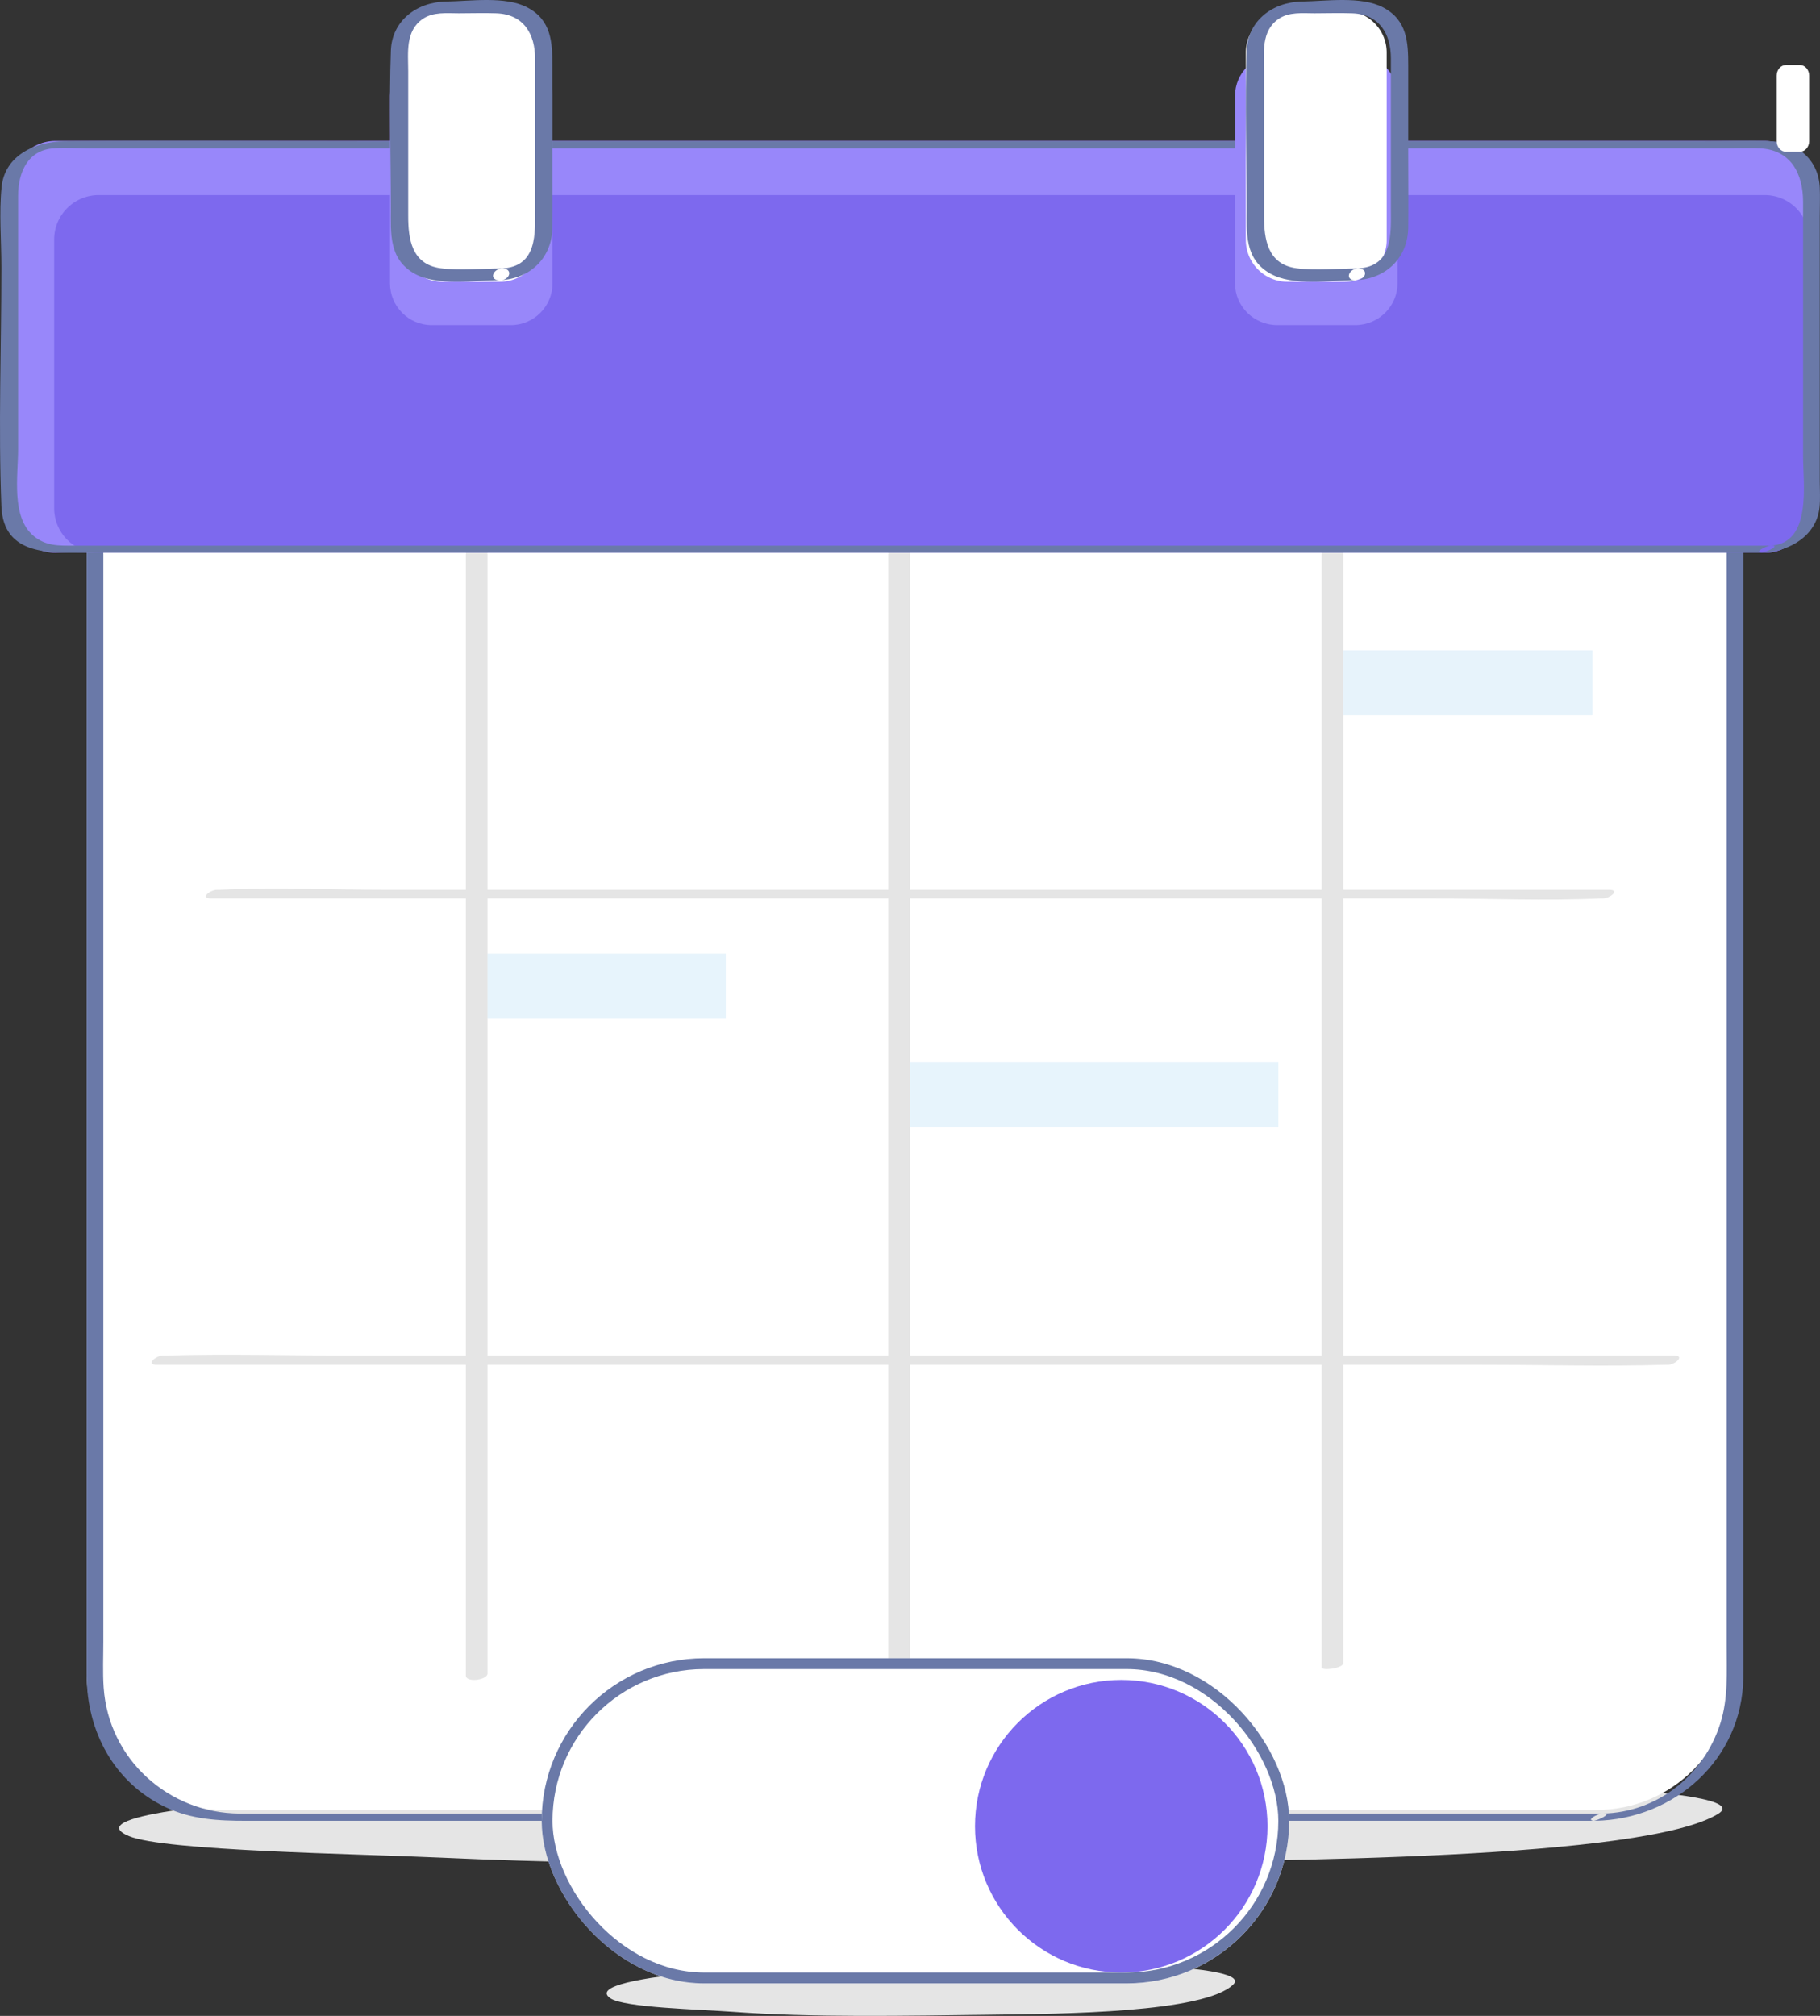 <svg width="168" height="186" xmlns="http://www.w3.org/2000/svg" xmlns:xlink="http://www.w3.org/1999/xlink"><rect width="100%" height="100%" fill="#333333" stroke="none"/><defs><rect id="a" x="50" y="153" width="69" height="30" rx="15"/></defs><g fill="none" fill-rule="evenodd"><path d="M112.954 182.142c.915.257 1.276.57.898.95-2.65 2.633-15.913 2.722-22.346 2.8-8.088.099-16.495.274-23.854-.266-3.078-.226-10.014-.382-11.301-1.245-3.372-2.269 18.592-3.183 22.156-3.26 5.942-.127 29.217-.452 34.447 1.02M156.328 165.827c2.336.411 3.262.912 2.29 1.519-6.753 4.214-40.605 4.355-57.014 4.481-20.641.16-42.097.438-60.873-.425-7.857-.361-25.555-.61-28.836-1.992-8.606-3.63 47.444-5.093 56.537-5.215 15.158-.205 74.55-.725 87.896 1.632" fill="#E5E5E5"/><path d="M147.372 167H20.628C13.654 167 8 161.354 8 154.388V38h152v116.388c0 6.966-5.654 12.612-12.628 12.612" fill="#FFF"/><path d="M148.07 167.332H37.673c-5.188 0-10.377.026-15.565 0-6.527-.034-12.084-4.997-12.54-11.626-.098-1.42-.03-2.866-.03-4.288V127.57 92.05 58.135 39.123v-.914l-1.261.541h146.171c1.662 0 3.327.035 4.988 0 .423-.009-.026.05-.05-.126.012.086.024.25 0 .328-.191.617 0 1.608 0 2.25V151.89c0 2.38.147 4.802-.58 7.102-1.527 4.822-5.837 8.252-10.903 8.34-.444.008-1.668.685-.653.668 7.32-.127 13.57-5.668 13.673-13.196.019-1.416 0-2.834 0-4.25v-25.352-36.327-33.627V43.94v-3.597c0-.517.174-1.4 0-1.893-.023-.063 0-.172 0-.241 0-.096-.232-.127-.276-.127H27.894c-6.116 0-12.264-.184-18.378 0-.084.002-.169 0-.253 0-.299 0-1.261.1-1.261.54V148.186c0 2.142-.004 4.284 0 6.426.008 5.135 2.526 9.858 7.252 12.118 2.411 1.153 4.893 1.271 7.476 1.271H147.084c.35 0 1.747-.668.986-.668" fill="#6A79A8"/><path d="M43 50.58V154.584c0 .71 2 .416 2-.164v-35.325-55.87-12.809c0-.71-2-.416-2 .164M82 50.632v103.851c0 .812 2 .587 2-.115v-35.273-55.788-12.79c0-.812-2-.587-2 .115M122 50.566v103.279c0 .337 2 .092 2-.411v-35.079-55.481-12.719c0-.337-2-.092-2 .411" fill="#E5E5E5"/><path d="M19.458 82.894h112.731c5.155 0 10.409.239 15.559 0 .072-.004.146 0 .219 0 .644 0 1.616-.788.575-.788H35.811c-5.155 0-10.409-.239-15.559 0-.072.004-.146 0-.219 0-.644 0-1.616.788-.575.788M14.457 125.926h122.297c5.645 0 11.328.167 16.971 0 .081-.003.163 0 .245 0 .643 0 1.612-.852.573-.852H32.246c-5.645 0-11.328-.167-16.971 0-.081.003-.163 0-.245 0-.643 0-1.612.852-.573.852" fill="#E5E5E5"/><path d="M162.888 51H5.112C2.84 51 1 49.135 1 46.835v-29.67C1 14.866 2.841 13 5.112 13h157.776c2.271 0 4.112 1.865 4.112 4.166v29.669c0 2.3-1.841 4.165-4.112 4.165" fill="#9887FA"/><path d="M162.886 51H9.114A4.107 4.107 0 0 1 5 46.9V22.1C5 19.836 6.842 18 9.114 18h153.772A4.107 4.107 0 0 1 167 22.1v24.8c0 2.264-1.842 4.1-4.114 4.1" fill="#7D69EE"/><path d="M163.587 50.345H6.777c-1.32 0-2.523.053-3.653-.876C1 47.723 1.671 43.89 1.671 41.461V18.087c0-2.15.87-4.257 3.296-4.4 1.051-.063 2.126 0 3.179 0h151.52c.902 0 1.808-.027 2.71 0 2.943.084 4.062 2.367 4.062 4.929v23.497c0 2.547.843 8.041-3.018 8.235-.428.021-1.676.69-.661.64 2.461-.123 4.93-1.56 5.2-4.197.078-.762.021-1.555.021-2.32V32.445 19.96c0-.878.035-1.763 0-2.64-.097-2.47-1.939-4.17-4.393-4.279-2.123-.093-4.272 0-6.396 0H34.214c-9.44 0-18.885-.08-28.326 0-2.628.023-5.44 1.282-5.738 4.2-.25 2.426-.021 4.977-.021 7.412 0 7.334-.29 14.73 0 22.058.185 4.704 4.743 4.28 8.07 4.28H162.592c.341 0 1.75-.646.995-.646" fill="#6A79A8"/><path d="M47.164 30h-7.328C37.726 30 36 28.27 36 26.154V8.846C36 6.731 37.726 5 39.836 5h7.328C49.274 5 51 6.73 51 8.846v17.308C51 28.269 49.274 30 47.164 30" fill="#9887FA"/><path d="M46.16 26h-5.32A3.854 3.854 0 0 1 37 22.154V4.846A3.854 3.854 0 0 1 40.84 1h5.32C48.272 1 50 2.73 50 4.846v17.308A3.854 3.854 0 0 1 46.16 26" fill="#FFF"/><path d="M46.333 24.77c-1.846 0-3.844.228-5.671-.02-2.681-.362-2.982-2.736-2.982-4.827V6.563c0-1.669-.286-3.694 1.334-4.812.973-.672 2.203-.525 3.331-.525 1.152 0 2.314-.041 3.464 0 2.577.092 3.58 1.964 3.58 4.168v13.818c0 2.284.252 5.386-3.056 5.559-.882.046-1.232 1.14-.15 1.083 2.859-.15 4.777-2.144 4.806-4.859.025-2.319 0-4.638 0-6.957V6.046c0-2.127-.086-4.196-2.32-5.364-2.03-1.063-5.268-.575-7.488-.54-2.733.044-5 1.786-5.101 4.514-.18 4.84 0 9.714 0 14.556 0 2.259-.216 4.66 2.138 6.013 2.136 1.227 5.594.63 7.965.63.89 0 1.225-1.084.15-1.084" fill="#6A79A8"/><path d="M125.101 30H117.9c-2.145 0-3.899-1.73-3.899-3.846V8.846C114 6.731 115.754 5 117.899 5h7.202C127.246 5 129 6.73 129 8.846v17.308c0 2.115-1.754 3.846-3.899 3.846" fill="#9887FA"/><path d="M124.16 26h-5.32a3.854 3.854 0 0 1-3.84-3.846V4.846A3.854 3.854 0 0 1 118.84 1h5.32c2.112 0 3.84 1.73 3.84 3.846v17.308A3.854 3.854 0 0 1 124.16 26" fill="#FFF"/><path d="M125.332 24.77c-1.845 0-3.843.228-5.67-.02-2.681-.362-2.982-2.736-2.982-4.827V6.563c0-1.669-.286-3.694 1.334-4.812.973-.672 2.203-.525 3.331-.525 1.152 0 2.313-.041 3.464 0 2.577.092 3.58 1.964 3.58 4.168v13.818c0 2.284.251 5.386-3.057 5.559-.881.046-1.23 1.14-.15 1.083 2.86-.15 4.778-2.144 4.807-4.859.025-2.319 0-4.638 0-6.957V6.046c0-2.127-.086-4.196-2.32-5.364-2.03-1.063-5.268-.575-7.488-.54-2.733.044-5 1.786-5.101 4.514-.18 4.84 0 9.714 0 14.556 0 2.259-.215 4.66 2.139 6.013 2.135 1.227 5.593.63 7.964.63.89 0 1.225-1.084.15-1.084" fill="#6A79A8"/><path d="M167 6.973v6.054c0 .537-.382.973-.853.973h-1.293c-.472 0-.854-.436-.854-.973V6.973c0-.537.382-.973.854-.973h1.293c.47 0 .853.436.853.973" fill="#FFF"/><path fill="#BBDFF5" opacity=".35" d="M45 88h22v6H45zM84 98h34v6H84z"/><path fill="#BBDFF5" opacity=".352" d="M124 60h23v6h-23z"/><use fill="#FFF" xlink:href="#a"/><rect stroke="#6A79A8" x="50.5" y="153.5" width="68" height="29" rx="14.5"/><circle fill="#7D69EE" cx="103.5" cy="168.5" r="13.5"/></g></svg>